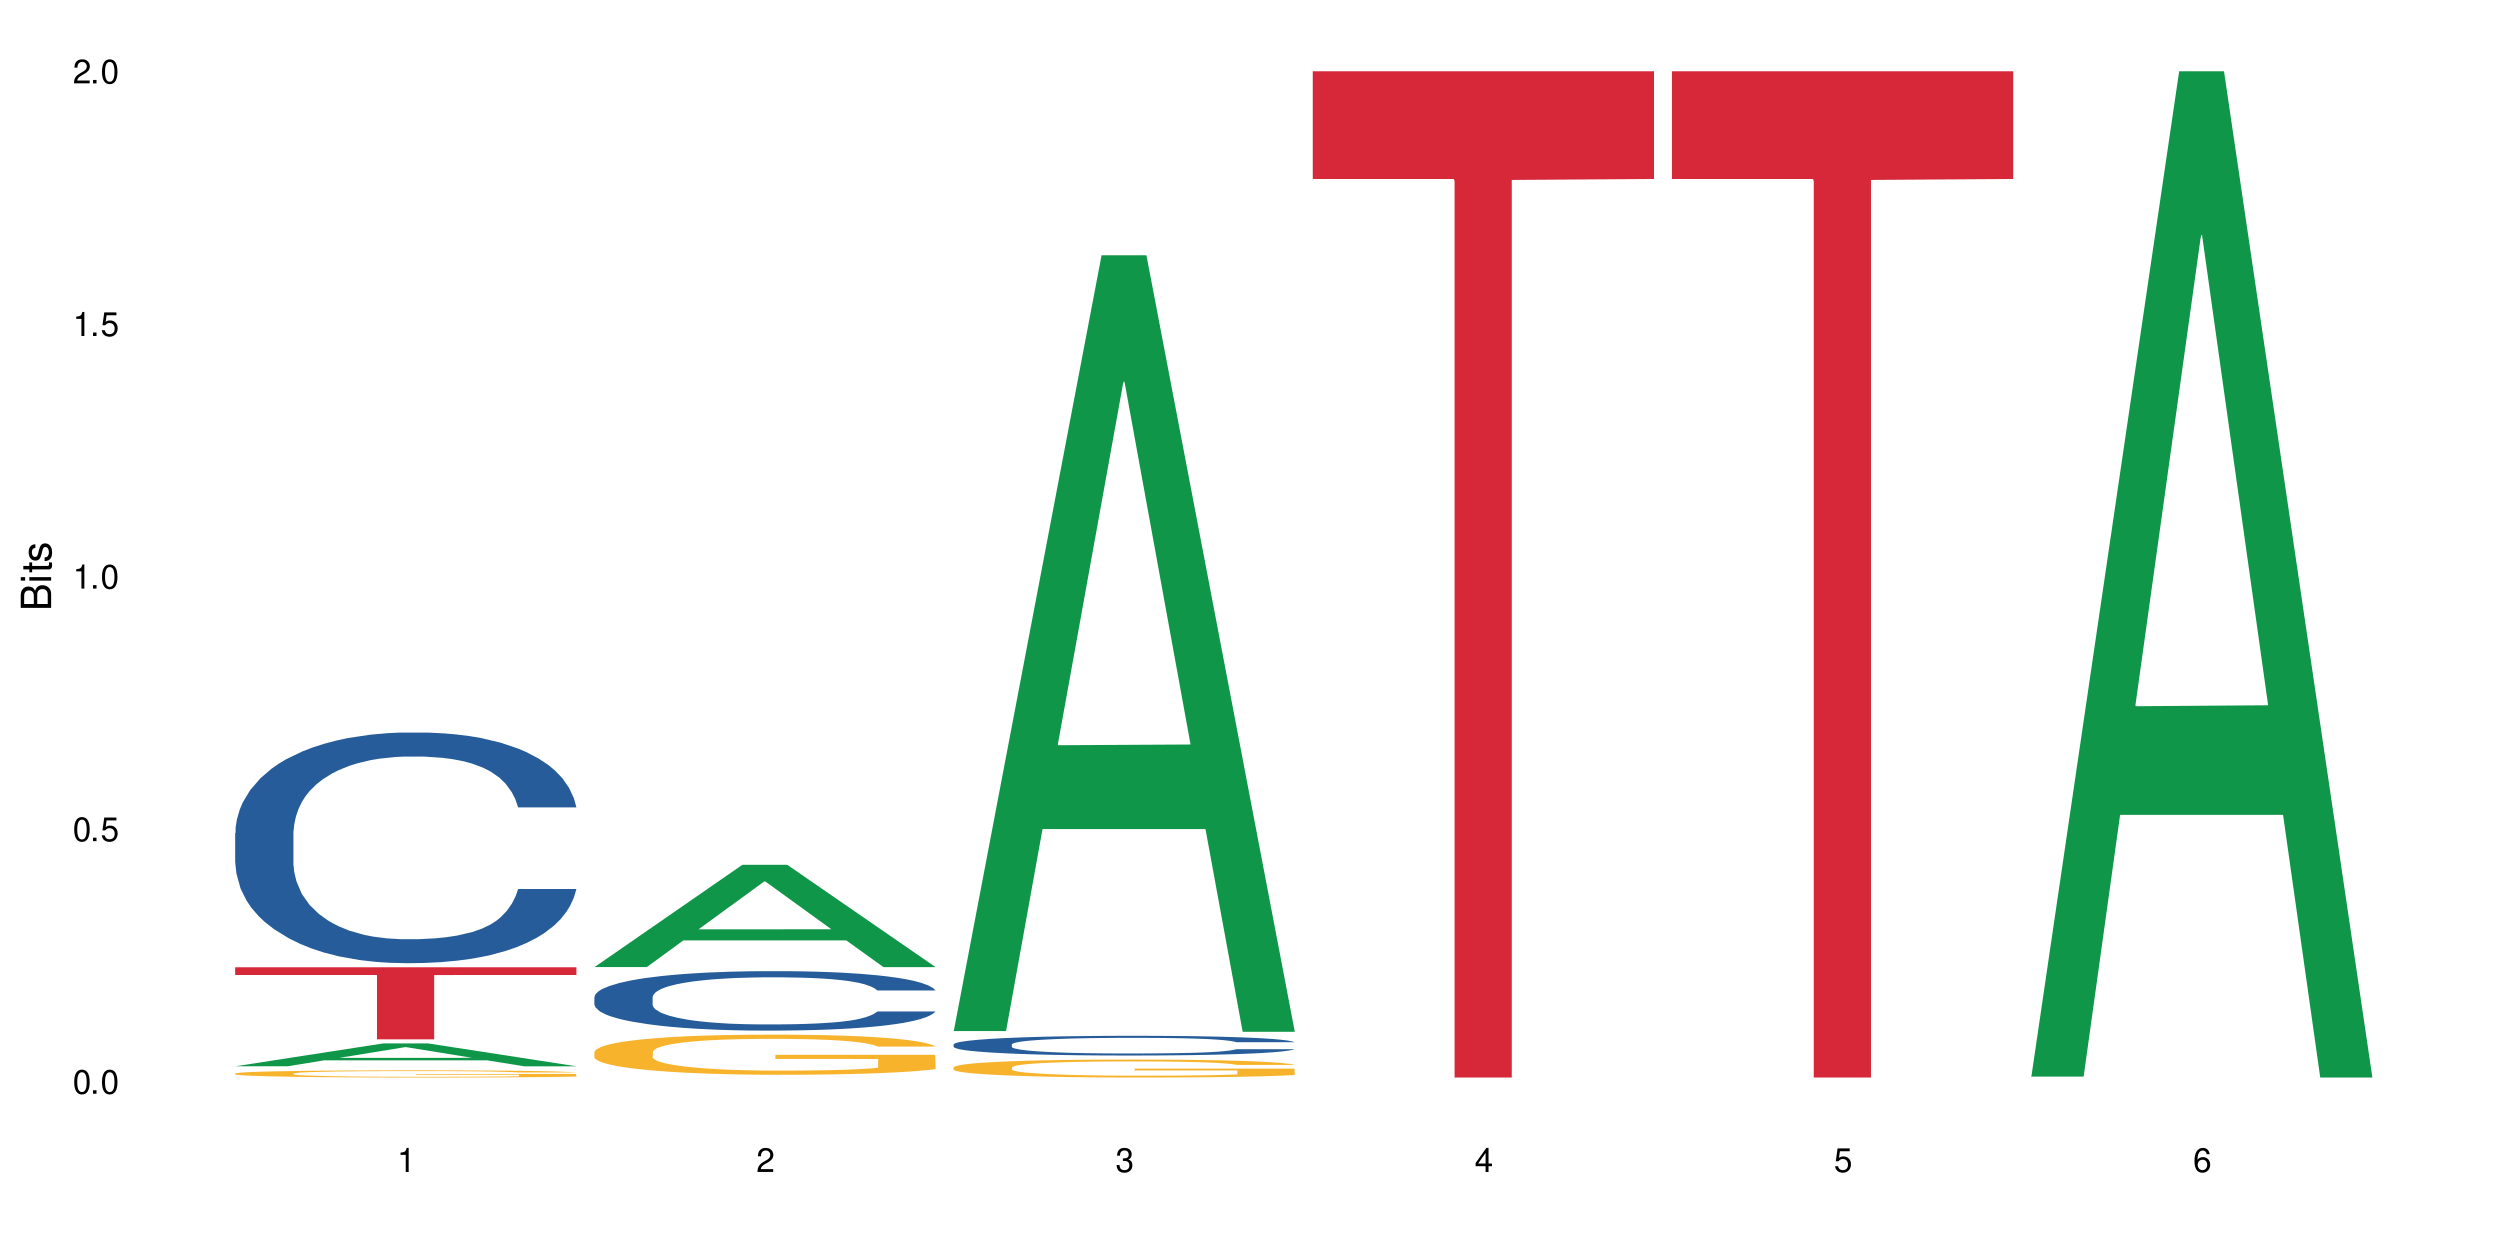 <?xml version="1.0" encoding="UTF-8"?>
<svg xmlns="http://www.w3.org/2000/svg" xmlns:xlink="http://www.w3.org/1999/xlink" width="720" height="360" viewBox="0 0 720 360">
<defs>
<g>
<g id="glyph-0-0">
</g>
<g id="glyph-0-1">
<path d="M 2.641 -6.938 C 2 -6.938 1.422 -6.656 1.078 -6.172 C 0.641 -5.562 0.406 -4.641 0.406 -3.359 C 0.406 -1.016 1.188 0.219 2.641 0.219 C 4.078 0.219 4.859 -1.016 4.859 -3.297 C 4.859 -4.641 4.656 -5.547 4.203 -6.172 C 3.844 -6.656 3.281 -6.938 2.641 -6.938 Z M 2.641 -6.188 C 3.547 -6.188 4 -5.25 4 -3.375 C 4 -1.406 3.562 -0.484 2.625 -0.484 C 1.734 -0.484 1.281 -1.438 1.281 -3.344 C 1.281 -5.25 1.734 -6.188 2.641 -6.188 Z M 2.641 -6.188 "/>
</g>
<g id="glyph-0-2">
<path d="M 1.828 -1 L 0.828 -1 L 0.828 0 L 1.828 0 Z M 1.828 -1 "/>
</g>
<g id="glyph-0-3">
<path d="M 4.562 -6.797 L 1.062 -6.797 L 0.547 -3.094 L 1.328 -3.094 C 1.719 -3.562 2.047 -3.734 2.578 -3.734 C 3.484 -3.734 4.062 -3.109 4.062 -2.094 C 4.062 -1.125 3.484 -0.531 2.578 -0.531 C 1.828 -0.531 1.375 -0.906 1.188 -1.672 L 0.328 -1.672 C 0.453 -1.109 0.547 -0.844 0.75 -0.594 C 1.125 -0.078 1.828 0.219 2.594 0.219 C 3.969 0.219 4.922 -0.781 4.922 -2.219 C 4.922 -3.562 4.031 -4.484 2.719 -4.484 C 2.25 -4.484 1.859 -4.359 1.469 -4.062 L 1.734 -5.969 L 4.562 -5.969 Z M 4.562 -6.797 "/>
</g>
<g id="glyph-0-4">
<path d="M 2.484 -4.938 L 2.484 0 L 3.328 0 L 3.328 -6.938 L 2.766 -6.938 C 2.469 -5.875 2.281 -5.734 0.984 -5.562 L 0.984 -4.938 Z M 2.484 -4.938 "/>
</g>
<g id="glyph-0-5">
<path d="M 4.859 -0.828 L 1.281 -0.828 C 1.359 -1.406 1.672 -1.781 2.5 -2.281 L 3.469 -2.828 C 4.406 -3.344 4.906 -4.062 4.906 -4.906 C 4.906 -5.484 4.672 -6.031 4.266 -6.406 C 3.859 -6.766 3.375 -6.938 2.719 -6.938 C 1.859 -6.938 1.219 -6.625 0.844 -6.031 C 0.609 -5.672 0.5 -5.234 0.484 -4.531 L 1.328 -4.531 C 1.359 -5.016 1.406 -5.281 1.531 -5.516 C 1.75 -5.938 2.188 -6.203 2.703 -6.203 C 3.469 -6.203 4.031 -5.641 4.031 -4.891 C 4.031 -4.344 3.719 -3.859 3.125 -3.516 L 2.234 -3 C 0.812 -2.172 0.406 -1.531 0.328 -0.016 L 4.859 -0.016 Z M 4.859 -0.828 "/>
</g>
<g id="glyph-0-6">
<path d="M 2.125 -3.188 L 2.578 -3.188 C 3.5 -3.188 3.984 -2.766 3.984 -1.922 C 3.984 -1.062 3.469 -0.531 2.594 -0.531 C 1.656 -0.531 1.203 -1 1.156 -2.016 L 0.312 -2.016 C 0.344 -1.453 0.438 -1.094 0.609 -0.781 C 0.953 -0.109 1.625 0.219 2.547 0.219 C 3.953 0.219 4.859 -0.625 4.859 -1.938 C 4.859 -2.828 4.516 -3.297 3.703 -3.594 C 4.344 -3.844 4.656 -4.328 4.656 -5.031 C 4.656 -6.219 3.875 -6.938 2.578 -6.938 C 1.203 -6.938 0.484 -6.172 0.453 -4.703 L 1.297 -4.703 C 1.312 -5.125 1.344 -5.359 1.453 -5.578 C 1.641 -5.969 2.062 -6.203 2.594 -6.203 C 3.344 -6.203 3.797 -5.75 3.797 -5 C 3.797 -4.516 3.609 -4.219 3.25 -4.047 C 3.016 -3.953 2.703 -3.922 2.125 -3.906 Z M 2.125 -3.188 "/>
</g>
<g id="glyph-0-7">
<path d="M 3.141 -1.672 L 3.141 0 L 3.984 0 L 3.984 -1.672 L 4.984 -1.672 L 4.984 -2.438 L 3.984 -2.438 L 3.984 -6.938 L 3.359 -6.938 L 0.266 -2.578 L 0.266 -1.672 Z M 3.141 -2.438 L 1 -2.438 L 3.141 -5.5 Z M 3.141 -2.438 "/>
</g>
<g id="glyph-0-8">
<path d="M 4.781 -5.125 C 4.609 -6.266 3.891 -6.938 2.844 -6.938 C 2.094 -6.938 1.422 -6.578 1.031 -5.953 C 0.594 -5.266 0.406 -4.422 0.406 -3.172 C 0.406 -2 0.578 -1.25 0.984 -0.641 C 1.359 -0.078 1.953 0.219 2.703 0.219 C 3.984 0.219 4.922 -0.75 4.922 -2.094 C 4.922 -3.375 4.062 -4.281 2.844 -4.281 C 2.172 -4.281 1.641 -4.031 1.281 -3.516 C 1.281 -5.234 1.828 -6.188 2.797 -6.188 C 3.391 -6.188 3.797 -5.797 3.938 -5.125 Z M 2.734 -3.531 C 3.547 -3.531 4.062 -2.953 4.062 -2.031 C 4.062 -1.156 3.484 -0.531 2.703 -0.531 C 1.922 -0.531 1.328 -1.188 1.328 -2.078 C 1.328 -2.938 1.906 -3.531 2.734 -3.531 Z M 2.734 -3.531 "/>
</g>
<g id="glyph-1-0">
</g>
<g id="glyph-1-1">
<path d="M 0 -0.953 L 0 -4.891 C 0 -5.719 -0.234 -6.344 -0.734 -6.797 C -1.188 -7.234 -1.812 -7.469 -2.5 -7.469 C -3.547 -7.469 -4.188 -7 -4.625 -5.875 C -4.984 -6.688 -5.625 -7.094 -6.531 -7.094 C -7.172 -7.094 -7.734 -6.859 -8.141 -6.391 C -8.562 -5.922 -8.75 -5.344 -8.75 -4.5 L -8.75 -0.953 Z M -4.984 -2.062 L -7.766 -2.062 L -7.766 -4.219 C -7.766 -4.844 -7.688 -5.203 -7.453 -5.5 C -7.219 -5.812 -6.859 -5.969 -6.375 -5.969 C -5.891 -5.969 -5.531 -5.812 -5.297 -5.5 C -5.062 -5.203 -4.984 -4.844 -4.984 -4.219 Z M -0.984 -2.062 L -4 -2.062 L -4 -4.781 C -4 -5.766 -3.438 -6.359 -2.484 -6.359 C -1.547 -6.359 -0.984 -5.766 -0.984 -4.781 Z M -0.984 -2.062 "/>
</g>
<g id="glyph-1-2">
<path d="M -6.281 -1.797 L -6.281 -0.797 L 0 -0.797 L 0 -1.797 Z M -8.75 -1.797 L -8.75 -0.797 L -7.484 -0.797 L -7.484 -1.797 Z M -8.75 -1.797 "/>
</g>
<g id="glyph-1-3">
<path d="M -6.281 -3.047 L -6.281 -2.016 L -8.016 -2.016 L -8.016 -1.016 L -6.281 -1.016 L -6.281 -0.172 L -5.469 -0.172 L -5.469 -1.016 L -0.719 -1.016 C -0.078 -1.016 0.281 -1.453 0.281 -2.234 C 0.281 -2.5 0.25 -2.719 0.188 -3.047 L -0.641 -3.047 C -0.609 -2.906 -0.594 -2.766 -0.594 -2.562 C -0.594 -2.141 -0.719 -2.016 -1.156 -2.016 L -5.469 -2.016 L -5.469 -3.047 Z M -6.281 -3.047 "/>
</g>
<g id="glyph-1-4">
<path d="M -4.531 -5.25 C -5.766 -5.25 -6.469 -4.422 -6.469 -2.969 C -6.469 -1.516 -5.719 -0.562 -4.547 -0.562 C -3.562 -0.562 -3.094 -1.062 -2.734 -2.562 L -2.516 -3.484 C -2.344 -4.188 -2.094 -4.469 -1.641 -4.469 C -1.047 -4.469 -0.641 -3.875 -0.641 -3 C -0.641 -2.453 -0.797 -2 -1.062 -1.75 C -1.25 -1.594 -1.422 -1.531 -1.875 -1.469 L -1.875 -0.406 C -0.422 -0.453 0.281 -1.266 0.281 -2.922 C 0.281 -4.5 -0.5 -5.516 -1.719 -5.516 C -2.656 -5.516 -3.172 -4.984 -3.469 -3.734 L -3.703 -2.766 C -3.891 -1.953 -4.156 -1.609 -4.594 -1.609 C -5.188 -1.609 -5.547 -2.125 -5.547 -2.938 C -5.547 -3.75 -5.203 -4.172 -4.531 -4.203 Z M -4.531 -5.25 "/>
</g>
</g>
</defs>
<rect x="-72" y="-36" width="864" height="432" fill="rgb(100%, 100%, 100%)" fill-opacity="1"/>
<path fill-rule="nonzero" fill="rgb(6.275%, 58.824%, 28.235%)" fill-opacity="1" d="M 67.73 307.09 L 67.836 307.082 L 110.359 300.5 L 123.273 300.5 L 166.008 307.098 L 150.992 307.098 L 140.281 305.375 L 93.352 305.375 L 82.852 307.09 L 67.73 307.09 L 97.863 304.66 L 135.977 304.656 L 116.973 301.578 L 116.766 301.57 L 116.555 301.59 L 97.758 304.656 L 97.863 304.66 Z M 67.73 307.09 "/>
<path fill-rule="nonzero" fill="rgb(14.51%, 36.078%, 60%)" fill-opacity="1" d="M 67.73 239.883 L 67.852 239.82 L 67.852 238.363 L 68.211 236.059 L 69.051 233.145 L 69.887 231.141 L 72.047 227.555 L 75.043 224.094 L 78.156 221.426 L 80.434 219.844 L 82.473 218.633 L 87.145 216.383 L 90.145 215.23 L 93.379 214.199 L 97.332 213.168 L 100.211 212.559 L 106.684 211.586 L 111.477 211.164 L 115.191 210.98 L 123.223 210.98 L 128.016 211.223 L 131.492 211.527 L 135.324 212.012 L 138.562 212.559 L 144.195 213.895 L 149.227 215.594 L 151.504 216.566 L 155.102 218.449 L 157.855 220.27 L 159.773 221.848 L 161.934 224.094 L 163.848 226.828 L 165.289 229.926 L 166.008 232.535 L 149.227 232.535 L 148.391 230.105 L 147.43 228.223 L 145.633 225.734 L 143.836 223.973 L 141.316 222.215 L 139.039 221.059 L 135.926 219.906 L 133.168 219.176 L 130.293 218.633 L 127.535 218.266 L 122.262 217.902 L 116.148 217.902 L 113.871 218.023 L 109.199 218.508 L 106.684 218.934 L 103.086 219.785 L 100.57 220.574 L 97.574 221.789 L 95.535 222.82 L 93.02 224.398 L 91.223 225.797 L 89.184 227.801 L 87.984 229.316 L 86.906 231.016 L 85.949 233.02 L 85.23 235.145 L 84.75 237.395 L 84.508 239.578 L 84.508 248.988 L 84.75 251.176 L 85.348 253.727 L 86.906 257.43 L 89.184 260.648 L 91.82 263.199 L 94.336 265.02 L 95.777 265.871 L 97.691 266.84 L 100.688 268.055 L 105.004 269.27 L 107.52 269.754 L 111.355 270.242 L 115.312 270.484 L 120.586 270.484 L 125.258 270.242 L 128.375 269.938 L 131.609 269.453 L 136.043 268.418 L 138.801 267.449 L 141.199 266.293 L 142.996 265.141 L 144.195 264.168 L 145.992 262.289 L 147.43 260.223 L 148.508 258.098 L 149.227 256.035 L 166.008 256.035 L 165.289 258.461 L 164.207 260.828 L 163.129 262.59 L 161.453 264.715 L 159.535 266.598 L 156.777 268.723 L 154.5 270.121 L 151.504 271.637 L 148.75 272.793 L 145.754 273.824 L 141.316 275.039 L 138.441 275.645 L 135.324 276.191 L 131.609 276.676 L 126.938 277.102 L 121.902 277.344 L 117.227 277.406 L 112.195 277.285 L 108.48 277.043 L 103.566 276.496 L 97.453 275.402 L 93.02 274.25 L 89.543 273.094 L 86.547 271.879 L 83.191 270.242 L 78.875 267.57 L 76.238 265.504 L 74.441 263.805 L 72.406 261.438 L 70.969 259.312 L 69.289 255.91 L 68.09 251.602 L 67.73 248.262 Z M 67.73 239.883 "/>
<path fill-rule="nonzero" fill="rgb(96.863%, 70.196%, 16.863%)" fill-opacity="1" d="M 67.73 309.148 L 67.852 309.145 L 67.852 309.109 L 68.332 309.023 L 69.527 308.906 L 71.086 308.809 L 72.766 308.734 L 73.844 308.695 L 75.641 308.637 L 77.199 308.594 L 81.152 308.512 L 86.188 308.43 L 88.945 308.398 L 92.059 308.363 L 96.496 308.328 L 98.531 308.316 L 104.766 308.285 L 111.836 308.266 L 119.625 308.262 L 123.223 308.262 L 128.133 308.27 L 134.848 308.289 L 138.68 308.309 L 141.676 308.328 L 144.793 308.352 L 148.629 308.391 L 152.223 308.438 L 155.102 308.48 L 157.977 308.539 L 160.375 308.598 L 162.41 308.664 L 164.207 308.746 L 165.289 308.812 L 166.008 308.879 L 149.348 308.879 L 148.391 308.812 L 147.309 308.762 L 145.512 308.699 L 143.715 308.652 L 141.918 308.617 L 138.562 308.566 L 135.684 308.535 L 132.09 308.512 L 128.613 308.492 L 124.66 308.48 L 122.262 308.477 L 115.91 308.477 L 110.156 308.492 L 106.801 308.508 L 104.406 308.52 L 101.047 308.551 L 99.012 308.574 L 97.812 308.586 L 94.219 308.645 L 91.82 308.699 L 90.504 308.734 L 88.824 308.793 L 87.625 308.844 L 86.309 308.918 L 85.59 308.977 L 84.629 309.105 L 84.508 309.445 L 84.871 309.516 L 85.59 309.594 L 86.547 309.664 L 87.984 309.734 L 89.422 309.789 L 91.941 309.863 L 94.098 309.914 L 95.777 309.945 L 99.012 309.996 L 100.328 310.012 L 103.445 310.047 L 106.684 310.074 L 110.637 310.098 L 113.633 310.105 L 118.426 310.117 L 124.539 310.117 L 131.73 310.105 L 136.285 310.09 L 139.398 310.074 L 141.438 310.062 L 143.953 310.039 L 145.754 310.023 L 147.43 310 L 149.469 309.969 L 149.469 309.516 L 119.863 309.516 L 119.863 309.305 L 165.887 309.301 L 166.008 310.039 L 163.488 310.094 L 160.375 310.141 L 157.379 310.18 L 154.262 310.211 L 149.828 310.246 L 146.23 310.27 L 140.719 310.297 L 135.684 310.312 L 130.41 310.324 L 125.738 310.332 L 120.223 310.332 L 115.312 310.328 L 110.039 310.316 L 105.844 310.301 L 102.008 310.285 L 98.172 310.258 L 93.379 310.219 L 90.262 310.188 L 87.027 310.148 L 83.789 310.102 L 80.914 310.047 L 78.996 310.008 L 77.078 309.965 L 75.043 309.906 L 73.125 309.844 L 71.688 309.785 L 70.367 309.719 L 69.41 309.656 L 68.449 309.57 L 67.969 309.5 L 67.73 309.441 Z M 67.73 309.148 "/>
<path fill-rule="nonzero" fill="rgb(83.922%, 15.686%, 22.353%)" fill-opacity="1" d="M 67.73 278.57 L 166.008 278.57 L 166.008 280.793 L 125.047 280.812 L 125.047 299.336 L 108.57 299.336 L 108.57 280.832 L 108.332 280.793 L 67.73 280.793 Z M 67.73 278.57 "/>
<path fill-rule="nonzero" fill="rgb(6.275%, 58.824%, 28.235%)" fill-opacity="1" d="M 171.18 278.508 L 171.285 278.48 L 213.809 249.059 L 226.723 249.059 L 269.453 278.535 L 254.441 278.535 L 243.73 270.84 L 196.797 270.84 L 186.297 278.508 L 171.18 278.508 L 201.312 267.656 L 239.426 267.629 L 220.422 253.875 L 220.211 253.844 L 220 253.93 L 201.207 267.629 L 201.312 267.656 Z M 171.18 278.508 "/>
<path fill-rule="nonzero" fill="rgb(14.51%, 36.078%, 60%)" fill-opacity="1" d="M 171.18 287.145 L 171.297 287.129 L 171.297 286.754 L 171.66 286.16 L 172.496 285.41 L 173.336 284.895 L 175.492 283.969 L 178.488 283.078 L 181.605 282.391 L 183.883 281.984 L 185.922 281.668 L 190.594 281.09 L 193.59 280.793 L 196.828 280.527 L 200.781 280.262 L 203.656 280.105 L 210.129 279.855 L 214.922 279.746 L 218.641 279.699 L 226.668 279.699 L 231.461 279.762 L 234.938 279.84 L 238.773 279.965 L 242.008 280.105 L 247.641 280.449 L 252.676 280.887 L 254.953 281.137 L 258.547 281.621 L 261.305 282.094 L 263.223 282.5 L 265.379 283.078 L 267.297 283.781 L 268.734 284.578 L 269.453 285.254 L 252.676 285.254 L 251.836 284.625 L 250.879 284.141 L 249.082 283.5 L 247.281 283.047 L 244.766 282.594 L 242.488 282.297 L 239.371 282 L 236.617 281.812 L 233.738 281.668 L 230.984 281.574 L 225.711 281.48 L 219.598 281.48 L 217.32 281.512 L 212.645 281.637 L 210.129 281.75 L 206.535 281.969 L 204.016 282.172 L 201.02 282.484 L 198.984 282.75 L 196.469 283.156 L 194.668 283.516 L 192.633 284.031 L 191.434 284.422 L 190.355 284.863 L 189.395 285.379 L 188.676 285.926 L 188.199 286.504 L 187.957 287.066 L 187.957 289.492 L 188.199 290.055 L 188.797 290.715 L 190.355 291.668 L 192.633 292.496 L 195.27 293.152 L 197.785 293.625 L 199.223 293.844 L 201.141 294.094 L 204.137 294.406 L 208.453 294.719 L 210.969 294.844 L 214.805 294.969 L 218.758 295.031 L 224.031 295.031 L 228.707 294.969 L 231.82 294.891 L 235.059 294.766 L 239.492 294.5 L 242.25 294.25 L 244.645 293.953 L 246.445 293.656 L 247.641 293.402 L 249.441 292.918 L 250.879 292.387 L 251.957 291.84 L 252.676 291.309 L 269.453 291.309 L 268.734 291.934 L 267.656 292.543 L 266.578 292.996 L 264.898 293.547 L 262.984 294.031 L 260.227 294.578 L 257.949 294.938 L 254.953 295.328 L 252.195 295.625 L 249.199 295.891 L 244.766 296.203 L 241.891 296.359 L 238.773 296.504 L 235.059 296.629 L 230.383 296.738 L 225.352 296.801 L 220.676 296.816 L 215.645 296.785 L 211.926 296.723 L 207.012 296.582 L 200.902 296.297 L 196.469 296 L 192.992 295.703 L 189.996 295.391 L 186.641 294.969 L 182.324 294.281 L 179.688 293.75 L 177.891 293.309 L 175.852 292.699 L 174.414 292.152 L 172.738 291.277 L 171.539 290.164 L 171.18 289.305 Z M 171.18 287.145 "/>
<path fill-rule="nonzero" fill="rgb(96.863%, 70.196%, 16.863%)" fill-opacity="1" d="M 171.18 302.93 L 171.297 302.918 L 171.297 302.707 L 171.777 302.23 L 172.977 301.578 L 174.535 301.039 L 176.211 300.617 L 177.293 300.395 L 179.09 300.078 L 180.648 299.848 L 184.602 299.371 L 189.637 298.93 L 192.391 298.738 L 195.508 298.559 L 199.941 298.359 L 201.98 298.285 L 208.211 298.117 L 215.281 298.012 L 223.074 297.98 L 226.668 297.988 L 231.582 298.031 L 238.293 298.148 L 242.129 298.254 L 245.125 298.359 L 248.242 298.496 L 252.078 298.707 L 255.672 298.961 L 258.547 299.215 L 261.426 299.531 L 263.82 299.867 L 265.859 300.238 L 267.656 300.68 L 268.734 301.051 L 269.453 301.418 L 252.797 301.418 L 251.836 301.051 L 250.758 300.766 L 248.961 300.418 L 247.164 300.164 L 245.363 299.961 L 242.008 299.688 L 239.133 299.52 L 235.539 299.371 L 232.062 299.277 L 228.105 299.215 L 225.711 299.191 L 219.359 299.191 L 213.605 299.266 L 210.25 299.352 L 207.852 299.434 L 204.496 299.594 L 202.461 299.719 L 201.262 299.805 L 197.664 300.133 L 195.27 300.426 L 193.949 300.629 L 192.273 300.945 L 191.074 301.23 L 189.754 301.652 L 189.035 301.969 L 188.078 302.684 L 187.957 304.586 L 188.316 304.984 L 189.035 305.418 L 189.996 305.797 L 191.434 306.199 L 192.871 306.504 L 195.387 306.918 L 197.547 307.191 L 199.223 307.371 L 202.461 307.656 L 203.777 307.75 L 206.895 307.941 L 210.129 308.09 L 214.086 308.215 L 217.082 308.277 L 221.875 308.332 L 227.988 308.332 L 235.18 308.27 L 239.73 308.184 L 242.848 308.098 L 244.887 308.023 L 247.402 307.91 L 249.199 307.805 L 250.879 307.688 L 252.914 307.508 L 252.914 304.984 L 223.312 304.977 L 223.312 303.793 L 269.336 303.781 L 269.453 307.91 L 266.938 308.195 L 263.82 308.469 L 260.824 308.68 L 257.711 308.859 L 253.273 309.059 L 249.68 309.188 L 244.168 309.332 L 239.133 309.43 L 233.859 309.492 L 229.184 309.523 L 223.672 309.535 L 218.758 309.512 L 213.484 309.449 L 209.289 309.363 L 205.457 309.258 L 201.621 309.121 L 196.828 308.902 L 193.711 308.723 L 190.473 308.5 L 187.238 308.234 L 184.363 307.949 L 182.445 307.73 L 180.527 307.477 L 178.488 307.16 L 176.57 306.801 L 175.133 306.473 L 173.816 306.105 L 172.855 305.758 L 171.898 305.281 L 171.418 304.902 L 171.18 304.574 Z M 171.18 302.93 "/>
<path fill-rule="nonzero" fill="rgb(6.275%, 58.824%, 28.235%)" fill-opacity="1" d="M 274.629 296.941 L 274.73 296.73 L 317.254 73.508 L 330.168 73.508 L 372.902 297.152 L 357.887 297.152 L 347.18 238.773 L 300.246 238.773 L 289.746 296.941 L 274.629 296.941 L 304.762 214.625 L 342.875 214.414 L 323.871 110.047 L 323.66 109.836 L 323.449 110.469 L 304.656 214.414 L 304.762 214.625 Z M 274.629 296.941 "/>
<path fill-rule="nonzero" fill="rgb(14.51%, 36.078%, 60%)" fill-opacity="1" d="M 274.629 300.785 L 274.746 300.777 L 274.746 300.656 L 275.105 300.457 L 275.945 300.207 L 276.785 300.039 L 278.941 299.73 L 281.938 299.434 L 285.055 299.207 L 287.332 299.074 L 289.367 298.969 L 294.043 298.777 L 297.039 298.68 L 300.273 298.59 L 304.23 298.5 L 307.105 298.449 L 313.578 298.367 L 318.371 298.332 L 322.086 298.316 L 330.117 298.316 L 334.91 298.336 L 338.387 298.363 L 342.223 298.402 L 345.457 298.449 L 351.09 298.562 L 356.125 298.711 L 358.402 298.793 L 361.996 298.953 L 364.754 299.109 L 366.672 299.242 L 368.828 299.434 L 370.746 299.668 L 372.184 299.934 L 372.902 300.156 L 356.125 300.156 L 355.285 299.949 L 354.324 299.789 L 352.527 299.574 L 350.73 299.426 L 348.215 299.273 L 345.938 299.176 L 342.82 299.078 L 340.062 299.016 L 337.188 298.969 L 334.43 298.938 L 329.156 298.906 L 323.047 298.906 L 320.77 298.918 L 316.094 298.957 L 313.578 298.996 L 309.98 299.066 L 307.465 299.133 L 304.469 299.238 L 302.434 299.328 L 299.914 299.461 L 298.117 299.582 L 296.078 299.75 L 294.883 299.883 L 293.801 300.027 L 292.844 300.199 L 292.125 300.379 L 291.645 300.57 L 291.406 300.758 L 291.406 301.562 L 291.645 301.75 L 292.246 301.965 L 293.801 302.281 L 296.078 302.559 L 298.715 302.777 L 301.234 302.93 L 302.672 303.004 L 304.59 303.086 L 307.586 303.191 L 311.898 303.293 L 314.418 303.336 L 318.25 303.379 L 322.207 303.398 L 327.48 303.398 L 332.152 303.379 L 335.27 303.352 L 338.508 303.309 L 342.941 303.223 L 345.695 303.141 L 348.094 303.039 L 349.891 302.941 L 351.09 302.859 L 352.887 302.699 L 354.324 302.523 L 355.406 302.34 L 356.125 302.164 L 372.902 302.164 L 372.184 302.371 L 371.105 302.574 L 370.027 302.723 L 368.348 302.906 L 366.43 303.066 L 363.676 303.246 L 361.398 303.367 L 358.402 303.496 L 355.645 303.594 L 352.648 303.684 L 348.215 303.789 L 345.336 303.84 L 342.223 303.887 L 338.508 303.926 L 333.832 303.965 L 328.797 303.984 L 324.125 303.988 L 319.09 303.98 L 315.375 303.957 L 310.461 303.91 L 304.348 303.82 L 299.914 303.719 L 296.438 303.621 L 293.441 303.52 L 290.086 303.379 L 285.773 303.148 L 283.137 302.973 L 281.34 302.828 L 279.301 302.625 L 277.863 302.445 L 276.184 302.152 L 274.988 301.785 L 274.629 301.5 Z M 274.629 300.785 "/>
<path fill-rule="nonzero" fill="rgb(96.863%, 70.196%, 16.863%)" fill-opacity="1" d="M 274.629 307.371 L 274.746 307.367 L 274.746 307.273 L 275.227 307.059 L 276.426 306.766 L 277.984 306.523 L 279.66 306.336 L 280.738 306.238 L 282.535 306.094 L 284.094 305.992 L 288.051 305.777 L 293.082 305.578 L 295.84 305.492 L 298.957 305.414 L 303.391 305.324 L 305.43 305.289 L 311.66 305.215 L 318.73 305.168 L 326.52 305.152 L 330.117 305.16 L 335.031 305.176 L 341.742 305.23 L 345.578 305.277 L 348.574 305.324 L 351.688 305.387 L 355.523 305.48 L 359.121 305.594 L 361.996 305.707 L 364.871 305.848 L 367.27 306 L 369.309 306.164 L 371.105 306.363 L 372.184 306.531 L 372.902 306.695 L 356.242 306.695 L 355.285 306.531 L 354.207 306.402 L 352.41 306.246 L 350.609 306.133 L 348.812 306.043 L 345.457 305.918 L 342.582 305.844 L 338.984 305.777 L 335.512 305.734 L 331.555 305.707 L 329.156 305.699 L 322.805 305.699 L 317.055 305.73 L 313.699 305.77 L 311.301 305.805 L 307.945 305.879 L 305.906 305.934 L 304.707 305.973 L 301.113 306.117 L 298.715 306.25 L 297.398 306.34 L 295.719 306.484 L 294.523 306.609 L 293.203 306.801 L 292.484 306.941 L 291.527 307.262 L 291.406 308.113 L 291.766 308.293 L 292.484 308.488 L 293.441 308.656 L 294.883 308.836 L 296.32 308.977 L 298.836 309.16 L 300.992 309.281 L 302.672 309.363 L 305.906 309.492 L 307.227 309.531 L 310.34 309.617 L 313.578 309.684 L 317.531 309.742 L 320.527 309.77 L 325.324 309.793 L 331.434 309.793 L 338.625 309.766 L 343.18 309.727 L 346.297 309.688 L 348.332 309.656 L 350.852 309.605 L 352.648 309.559 L 354.324 309.504 L 356.363 309.426 L 356.363 308.293 L 326.762 308.289 L 326.762 307.758 L 372.781 307.754 L 372.902 309.605 L 370.387 309.73 L 367.27 309.855 L 364.273 309.949 L 361.156 310.031 L 356.723 310.121 L 353.129 310.176 L 347.613 310.242 L 342.582 310.285 L 337.309 310.312 L 332.633 310.328 L 327.121 310.332 L 322.207 310.324 L 316.934 310.293 L 312.738 310.258 L 308.902 310.211 L 305.07 310.148 L 300.273 310.047 L 297.16 309.969 L 293.922 309.867 L 290.688 309.75 L 287.809 309.621 L 285.895 309.523 L 283.977 309.41 L 281.938 309.27 L 280.02 309.109 L 278.582 308.961 L 277.262 308.797 L 276.305 308.641 L 275.348 308.426 L 274.867 308.258 L 274.629 308.109 Z M 274.629 307.371 "/>
<path fill-rule="nonzero" fill="rgb(83.922%, 15.686%, 22.353%)" fill-opacity="1" d="M 378.074 20.527 L 476.352 20.527 L 476.352 51.547 L 435.391 51.82 L 435.391 310.332 L 418.914 310.332 L 418.914 52.094 L 418.676 51.547 L 378.074 51.547 Z M 378.074 20.527 "/>
<path fill-rule="nonzero" fill="rgb(83.922%, 15.686%, 22.353%)" fill-opacity="1" d="M 481.523 20.527 L 579.797 20.527 L 579.797 51.547 L 538.84 51.82 L 538.84 310.332 L 522.363 310.332 L 522.363 52.094 L 522.121 51.547 L 481.523 51.547 Z M 481.523 20.527 "/>
<path fill-rule="nonzero" fill="rgb(6.275%, 58.824%, 28.235%)" fill-opacity="1" d="M 584.973 310.059 L 585.074 309.789 L 627.598 20.527 L 640.512 20.527 L 683.246 310.332 L 668.23 310.332 L 657.523 234.684 L 610.59 234.684 L 600.09 310.059 L 584.973 310.059 L 615.105 203.391 L 653.219 203.117 L 634.215 67.875 L 634.004 67.602 L 633.793 68.418 L 615 203.117 L 615.105 203.391 Z M 584.973 310.059 "/>
<g fill="rgb(0%, 0%, 0%)" fill-opacity="1">
<use xlink:href="#glyph-0-1" x="20.965" y="314.993"/>
<use xlink:href="#glyph-0-2" x="25.965" y="314.993"/>
<use xlink:href="#glyph-0-1" x="28.965" y="314.993"/>
</g>
<g fill="rgb(0%, 0%, 0%)" fill-opacity="1">
<use xlink:href="#glyph-0-1" x="20.965" y="242.251"/>
<use xlink:href="#glyph-0-2" x="25.965" y="242.251"/>
<use xlink:href="#glyph-0-3" x="28.965" y="242.251"/>
</g>
<g fill="rgb(0%, 0%, 0%)" fill-opacity="1">
<use xlink:href="#glyph-0-4" x="20.965" y="169.509"/>
<use xlink:href="#glyph-0-2" x="25.965" y="169.509"/>
<use xlink:href="#glyph-0-1" x="28.965" y="169.509"/>
</g>
<g fill="rgb(0%, 0%, 0%)" fill-opacity="1">
<use xlink:href="#glyph-0-4" x="20.965" y="96.767"/>
<use xlink:href="#glyph-0-2" x="25.965" y="96.767"/>
<use xlink:href="#glyph-0-3" x="28.965" y="96.767"/>
</g>
<g fill="rgb(0%, 0%, 0%)" fill-opacity="1">
<use xlink:href="#glyph-0-5" x="20.965" y="24.024"/>
<use xlink:href="#glyph-0-2" x="25.965" y="24.024"/>
<use xlink:href="#glyph-0-1" x="28.965" y="24.024"/>
</g>
<g fill="rgb(0%, 0%, 0%)" fill-opacity="1">
<use xlink:href="#glyph-0-4" x="114.367" y="337.532"/>
</g>
<g fill="rgb(0%, 0%, 0%)" fill-opacity="1">
<use xlink:href="#glyph-0-5" x="217.816" y="337.532"/>
</g>
<g fill="rgb(0%, 0%, 0%)" fill-opacity="1">
<use xlink:href="#glyph-0-6" x="321.266" y="337.532"/>
</g>
<g fill="rgb(0%, 0%, 0%)" fill-opacity="1">
<use xlink:href="#glyph-0-7" x="424.711" y="337.532"/>
</g>
<g fill="rgb(0%, 0%, 0%)" fill-opacity="1">
<use xlink:href="#glyph-0-3" x="528.16" y="337.532"/>
</g>
<g fill="rgb(0%, 0%, 0%)" fill-opacity="1">
<use xlink:href="#glyph-0-8" x="631.609" y="337.532"/>
</g>
<g fill="rgb(0%, 0%, 0%)" fill-opacity="1">
<use xlink:href="#glyph-1-1" x="14.725" y="176.012"/>
<use xlink:href="#glyph-1-2" x="14.725" y="168.012"/>
<use xlink:href="#glyph-1-3" x="14.725" y="165.012"/>
<use xlink:href="#glyph-1-4" x="14.725" y="162.012"/>
</g>
</svg>
